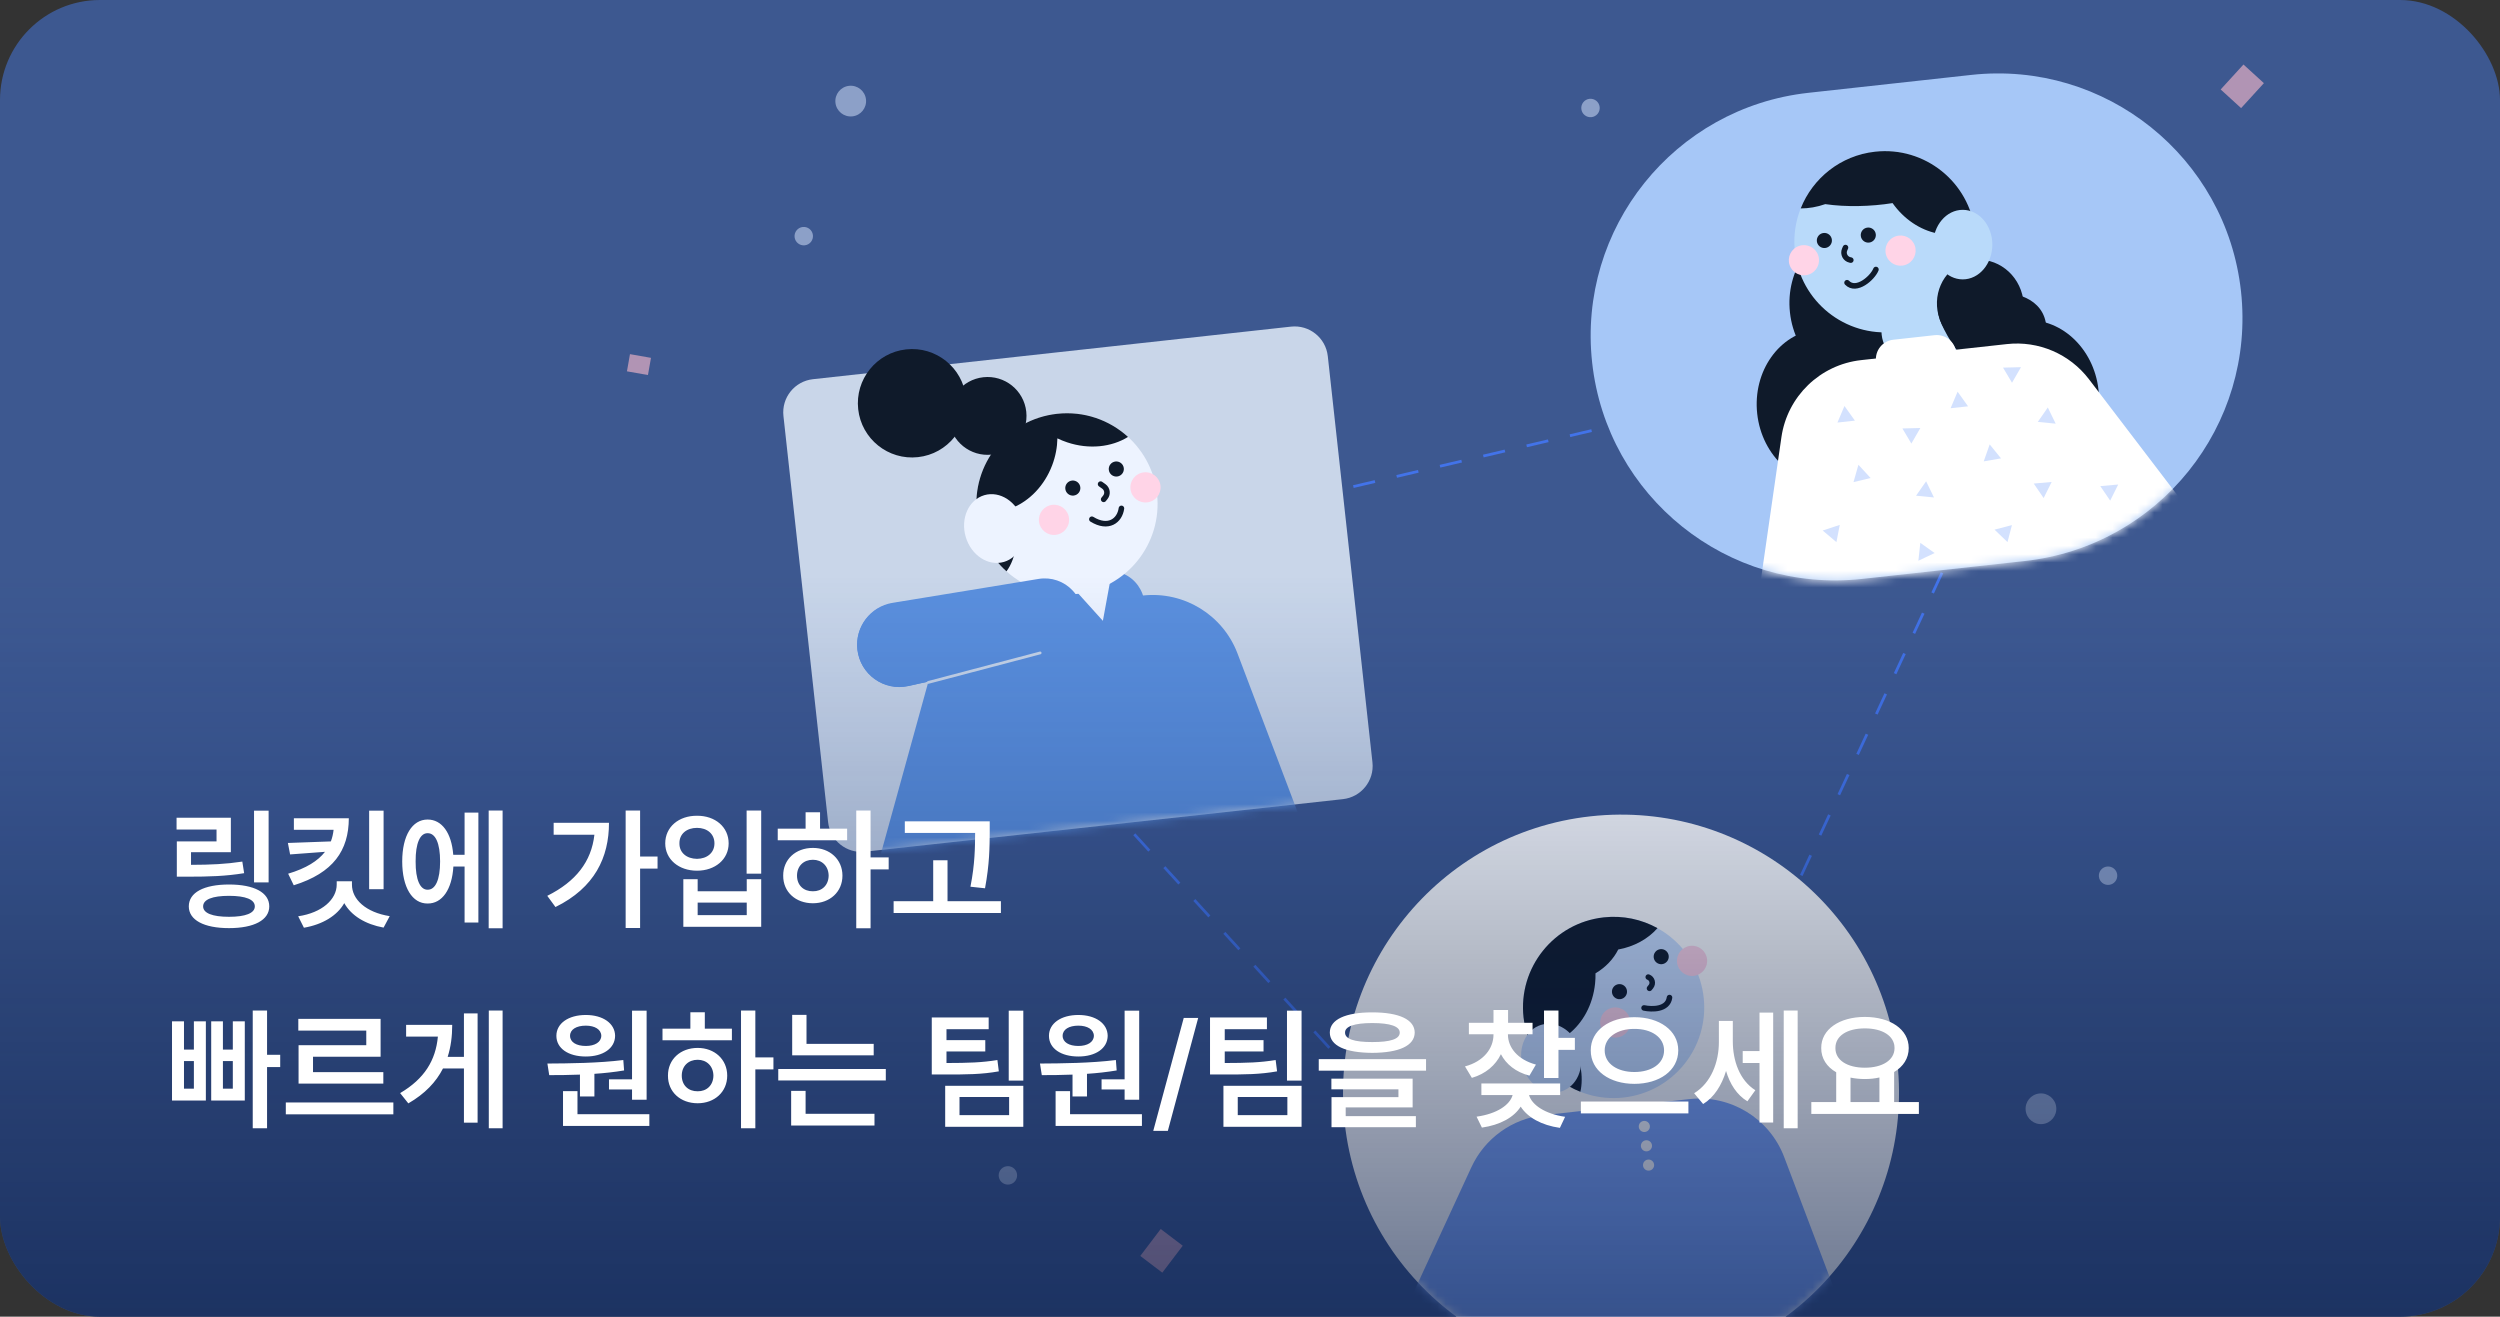 <svg width="300" height="158" viewBox="0 0 300 158" fill="none" xmlns="http://www.w3.org/2000/svg">
<rect x="0" y="0" width="300" height="158" fill="#333333" stroke="none"/>
<g clip-path="url(#clip0_2919_27830)">
<rect width="300" height="158" rx="12" fill="#3D5890"/>
<path opacity="0.8" d="M181.129 149.404L118.748 81.091L131.972 65.543L224.552 43.784L238.572 56.84L200.168 139.425L181.129 149.404Z" stroke="#4479FF" stroke-width="0.334" stroke-dasharray="2.67 2.67"/>
<path d="M154.918 39.196L97.554 45.504C95.357 45.745 93.771 47.723 94.013 49.92L99.373 98.663C99.614 100.861 101.592 102.446 103.789 102.204L161.153 95.897C163.351 95.655 164.936 93.677 164.694 91.48L159.334 42.737C159.093 40.54 157.115 38.954 154.918 39.196Z" fill="#C9D6E9"/>
<mask id="mask0_2919_27830" style="mask-type:alpha" maskUnits="userSpaceOnUse" x="93" y="39" width="73" height="64">
<path d="M155.249 39.166L96.89 45.583C94.693 45.825 93.107 47.802 93.349 49.999L98.709 98.742C98.95 100.94 100.928 102.525 103.125 102.284L161.484 95.866C163.681 95.624 165.267 93.647 165.025 91.45L159.665 42.707C159.423 40.51 157.446 38.924 155.249 39.166Z" fill="#FFD798"/>
</mask>
<g mask="url(#mask0_2919_27830)">
<path d="M102.888 77.949C102.592 75.256 104.475 72.809 107.154 72.405L132.568 68.578C135.939 68.071 138.453 71.614 136.86 74.628C136.291 75.705 135.278 76.478 134.089 76.743L109.003 82.326C106.068 82.978 103.216 80.938 102.888 77.949Z" fill="#5A8FDD"/>
<path d="M129.224 71.274C135.194 70.618 139.501 65.246 138.845 59.276C138.188 53.307 132.817 49 126.847 49.656C120.878 50.313 116.57 55.684 117.227 61.654C117.883 67.623 123.255 71.93 129.224 71.274Z" fill="#EDF3FF"/>
<path d="M128.837 59.469C129.335 59.415 129.694 58.967 129.639 58.47C129.584 57.972 129.137 57.613 128.639 57.668C128.142 57.723 127.783 58.17 127.838 58.668C127.892 59.165 128.34 59.524 128.837 59.469Z" fill="#0F1A2A"/>
<path d="M134.056 57.182C134.553 57.127 134.912 56.68 134.857 56.182C134.803 55.685 134.355 55.326 133.858 55.38C133.36 55.435 133.001 55.883 133.056 56.38C133.111 56.878 133.558 57.237 134.056 57.182Z" fill="#0F1A2A"/>
<path d="M131.024 62.308C133.004 63.527 134.37 62.486 134.572 61.006" stroke="#0F1A2A" stroke-width="0.667" stroke-linecap="round"/>
<path fill-rule="evenodd" clip-rule="evenodd" d="M128.06 53.081C127.652 52.944 127.261 52.784 126.888 52.603C126.871 53.664 126.666 54.766 126.254 55.848C125.331 58.267 123.57 60.064 121.573 60.901C121.618 61.068 121.661 61.237 121.701 61.408C122.365 64.283 121.946 67.004 120.777 68.562C118.852 66.838 117.532 64.424 117.227 61.654C116.57 55.684 120.878 50.313 126.847 49.656C130.079 49.301 133.136 50.4 135.363 52.43C133.404 53.647 130.701 53.968 128.06 53.081Z" fill="#0F1A2A"/>
<path d="M120.474 67.43C122.356 66.875 123.354 64.633 122.702 62.422C122.051 60.211 119.997 58.868 118.115 59.422C116.233 59.977 115.236 62.219 115.887 64.43C116.538 66.641 118.592 67.984 120.474 67.43Z" fill="#EDF3FF"/>
<path d="M132.07 58.093L132.457 58.367C132.882 58.669 132.966 59.267 132.64 59.674L132.439 59.923" stroke="#0F1A2A" stroke-width="0.667" stroke-linecap="round"/>
<path d="M111.58 81.168C112.765 76.876 116.447 73.739 120.873 73.252L137.146 71.463C142.075 70.921 146.747 73.783 148.503 78.421L155.962 98.112C158.48 104.76 154.047 111.996 146.982 112.773L117.41 116.025C109.771 116.865 103.694 109.73 105.74 102.322L111.58 81.168Z" fill="#5A8FDD"/>
<path d="M126.677 64.183C127.672 64.074 128.389 63.178 128.28 62.184C128.171 61.189 127.275 60.471 126.28 60.58C125.286 60.69 124.568 61.585 124.677 62.58C124.787 63.575 125.682 64.293 126.677 64.183Z" fill="#FFD4E7"/>
<path d="M137.657 60.287C138.652 60.177 139.37 59.282 139.261 58.287C139.151 57.292 138.256 56.574 137.261 56.684C136.266 56.793 135.548 57.688 135.658 58.683C135.767 59.678 136.662 60.396 137.657 60.287Z" fill="#FFD4E7"/>
<path d="M102.883 77.906C102.588 75.223 104.444 72.779 107.108 72.342L124.638 69.469C126.153 69.22 127.691 69.751 128.732 70.879C131.117 73.465 129.805 77.663 126.372 78.431L109.037 82.306C106.084 82.966 103.214 80.913 102.883 77.906Z" fill="#5A8FDD"/>
</g>
<path d="M119.02 54.553C121.584 54.271 123.434 51.964 123.152 49.4C122.87 46.836 120.563 44.986 118 45.268C115.436 45.55 113.586 47.857 113.868 50.421C114.15 52.985 116.457 54.834 119.02 54.553Z" fill="#0F1A2A"/>
<path d="M110.16 54.857C113.731 54.465 116.307 51.252 115.915 47.681C115.522 44.109 112.309 41.533 108.738 41.926C105.167 42.318 102.59 45.532 102.983 49.103C103.376 52.674 106.589 55.25 110.16 54.857Z" fill="#0F1A2A"/>
<path d="M111.403 81.888L124.818 78.351" stroke="#C9D6E9" stroke-width="0.334" stroke-linecap="round"/>
<path d="M132.346 74.5L128.716 70.478L133.323 69.17L132.346 74.5Z" fill="#EDF3FF"/>
<path opacity="0.5" d="M102.288 13.964C103.3 13.853 104.03 12.942 103.919 11.93C103.807 10.918 102.897 10.188 101.885 10.299C100.873 10.41 100.142 11.321 100.254 12.333C100.365 13.345 101.276 14.075 102.288 13.964Z" fill="#DDE8FF"/>
<path d="M236.544 8.99L217.018 11.137C200.91 12.908 189.287 27.403 191.058 43.511L191.058 43.512C192.83 59.62 207.324 71.243 223.433 69.471L242.959 67.324C259.068 65.553 270.69 51.058 268.919 34.95L268.919 34.95C267.148 18.841 252.653 7.218 236.544 8.99Z" fill="#A6C7F7"/>
<path d="M224.004 45.838C228.529 45.341 231.743 40.803 231.182 35.704C230.621 30.604 226.498 26.873 221.973 27.371C217.448 27.869 214.234 32.406 214.795 37.506C215.356 42.605 219.479 46.336 224.004 45.838Z" fill="#0F1A2A"/>
<path d="M220.074 57.982C224.599 57.484 227.813 52.947 227.252 47.847C226.691 42.748 222.568 39.017 218.043 39.514C213.518 40.012 210.304 44.55 210.865 49.649C211.426 54.749 215.548 58.48 220.074 57.982Z" fill="#0F1A2A"/>
<path d="M244.643 56.926C249.169 56.428 252.382 51.891 251.822 46.791C251.261 41.691 247.138 37.961 242.613 38.458C238.088 38.956 234.874 43.493 235.435 48.593C235.995 53.693 240.118 57.423 244.643 56.926Z" fill="#0F1A2A"/>
<mask id="mask1_2919_27830" style="mask-type:alpha" maskUnits="userSpaceOnUse" x="190" y="8" width="80" height="62">
<path d="M236.545 8.99L217.019 11.137C200.91 12.909 189.288 27.403 191.059 43.512L191.059 43.512C192.83 59.621 207.325 71.243 223.434 69.472L242.96 67.325C259.068 65.553 270.691 51.059 268.92 34.95L268.919 34.95C267.148 18.841 252.653 7.219 236.545 8.99Z" fill="#1CA0E7"/>
</mask>
<g mask="url(#mask1_2919_27830)">
<path d="M227.386 39.822C221.417 40.478 216.045 36.171 215.389 30.201C214.732 24.232 219.04 18.86 225.009 18.204C230.979 17.547 236.35 21.855 237.007 27.824C237.663 33.794 233.356 39.165 227.386 39.822Z" fill="#B9DAFA"/>
<path d="M224.295 29.111C223.797 29.166 223.35 28.807 223.295 28.309C223.24 27.812 223.599 27.364 224.097 27.309C224.594 27.255 225.042 27.614 225.096 28.111C225.151 28.609 224.792 29.056 224.295 29.111Z" fill="#0F1A2A"/>
<path d="M219.024 29.759C218.526 29.814 218.079 29.455 218.024 28.957C217.969 28.46 218.328 28.012 218.826 27.957C219.323 27.903 219.771 28.262 219.825 28.759C219.88 29.257 219.521 29.704 219.024 29.759Z" fill="#0F1A2A"/>
<path d="M225.111 32.34C224.709 33.352 222.752 35.079 221.645 33.925" stroke="#0F1A2A" stroke-width="0.667" stroke-linecap="round"/>
<path fill-rule="evenodd" clip-rule="evenodd" d="M216.085 25.012C217.05 25.011 218.05 24.842 219.032 24.496C221.508 24.859 224.517 24.789 227.108 24.372C228.487 26.326 230.435 27.589 232.42 27.999C232.479 28.56 232.58 29.135 232.726 29.715C233.256 31.819 234.269 33.582 235.464 34.707C236.687 32.719 237.283 30.324 237.008 27.824C236.351 21.854 230.98 17.547 225.01 18.203C220.865 18.659 217.522 21.388 216.085 25.012Z" fill="#0F1A2A"/>
<path d="M221.459 29.707L221.356 29.946C221.13 30.469 221.438 31.068 221.994 31.19L222.097 31.213" stroke="#0F1A2A" stroke-width="0.667" stroke-linecap="round"/>
<path d="M235.177 39.132C234.926 36.853 232.876 35.209 230.597 35.459L229.471 35.583C227.192 35.834 225.548 37.884 225.799 40.163C226.049 42.442 228.1 44.086 230.379 43.836L231.504 43.712C233.784 43.461 235.428 41.411 235.177 39.132Z" fill="#B9DAFA"/>
<path d="M228.653 31.788C227.706 32.112 226.676 31.608 226.351 30.661C226.026 29.714 226.531 28.683 227.478 28.359C228.424 28.034 229.455 28.539 229.78 29.485C230.104 30.432 229.6 31.463 228.653 31.788Z" fill="#FFD4E7"/>
<path d="M217.058 32.942C216.112 33.267 215.081 32.762 214.756 31.815C214.432 30.868 214.936 29.838 215.883 29.513C216.83 29.189 217.86 29.693 218.185 30.64C218.51 31.587 218.005 32.617 217.058 32.942Z" fill="#FFD4E7"/>
<path d="M239.496 41.705C242.184 40.731 243.532 37.648 242.507 34.819C241.482 31.99 238.472 30.485 235.785 31.459C233.097 32.432 231.749 35.515 232.774 38.345C233.799 41.174 236.809 42.678 239.496 41.705Z" fill="#0F1A2A"/>
<path d="M245.317 38.044C246.341 40.874 244.044 44.789 240.956 45.908C237.867 47.027 233.814 41.207 232.789 38.378C231.763 34.844 234.155 36.781 237.244 35.662C240.333 34.543 244.292 35.215 245.317 38.044Z" fill="#0F1A2A"/>
<path d="M235.529 33.527C233.567 33.528 231.977 31.659 231.976 29.354C231.976 27.049 233.566 25.18 235.528 25.18C237.49 25.18 239.081 27.048 239.081 29.353C239.081 31.658 237.491 33.527 235.529 33.527Z" fill="#B9DAFA"/>
<path d="M250.672 45.504C248.36 42.471 244.628 40.872 240.837 41.289L223.343 43.213C218.413 43.755 214.475 47.563 213.769 52.471L210.767 73.313C209.754 80.349 215.653 86.449 222.719 85.672L257.646 81.832C266.056 80.907 270.235 71.156 265.105 64.428L250.672 45.504Z" fill="white"/>
<path d="M234.742 42.296C234.6 41.008 233.441 40.08 232.154 40.221L227.195 40.767C225.907 40.908 224.978 42.067 225.12 43.354C225.261 44.642 226.42 45.571 227.708 45.429L232.667 44.884C233.954 44.743 234.883 43.584 234.742 42.296Z" fill="white"/>
</g>
<path d="M221.335 48.719L222.589 50.476L220.493 50.707L221.335 48.719Z" fill="#D3E1FE"/>
<path d="M234.912 47.001L236.166 48.758L234.071 48.988L234.912 47.001Z" fill="#D3E1FE"/>
<path d="M239.342 63.557L241.431 63.012L240.9 65.051L239.342 63.557Z" fill="#D3E1FE"/>
<path d="M230.204 67.288L230.439 65.142L232.155 66.365L230.204 67.288Z" fill="#D3E1FE"/>
<path d="M230.445 51.358L229.364 53.227L228.287 51.415L230.445 51.358Z" fill="#D3E1FE"/>
<path d="M242.521 44.06L241.44 45.928L240.364 44.116L242.521 44.06Z" fill="#D3E1FE"/>
<path d="M238.763 53.329L240.123 55.005L238.047 55.365L238.763 53.329Z" fill="#D3E1FE"/>
<path d="M218.722 63.662L220.773 62.987L220.37 65.056L218.722 63.662Z" fill="#D3E1FE"/>
<path d="M232.077 59.695L229.929 59.484L231.133 57.754L232.077 59.695Z" fill="#D3E1FE"/>
<path d="M246.682 50.839L244.534 50.628L245.738 48.898L246.682 50.839Z" fill="#D3E1FE"/>
<path d="M246.199 57.836L245.237 59.768L244.05 58.027L246.199 57.836Z" fill="#D3E1FE"/>
<path d="M254.185 58.143L253.222 60.075L252.035 58.334L254.185 58.143Z" fill="#D3E1FE"/>
<path d="M223.01 55.775L224.473 57.362L222.422 57.852L223.01 55.775Z" fill="#D3E1FE"/>
<path opacity="0.6" d="M269.216 7.741L266.481 10.736L268.932 12.974L271.667 9.978L269.216 7.741Z" fill="#FFBCCB"/>
<path d="M198.169 164.274C216.482 162.26 229.695 145.782 227.681 127.469C225.667 109.156 209.189 95.944 190.876 97.957C172.564 99.971 159.351 116.449 161.365 134.762C163.378 153.075 179.856 166.287 198.169 164.274Z" fill="white"/>
<mask id="mask2_2919_27830" style="mask-type:alpha" maskUnits="userSpaceOnUse" x="161" y="97" width="67" height="68">
<path d="M198.169 164.28C216.482 162.266 229.695 145.788 227.681 127.475C225.667 109.162 209.19 95.949 190.877 97.963C172.564 99.977 159.351 116.455 161.365 134.768C163.379 153.08 179.856 166.293 198.169 164.28Z" fill="white"/>
</mask>
<g mask="url(#mask2_2919_27830)">
<path d="M194.823 131.703C200.793 131.047 205.1 125.675 204.443 119.706C203.787 113.736 198.415 109.429 192.446 110.085C186.476 110.742 182.169 116.113 182.825 122.083C183.482 128.052 188.853 132.36 194.823 131.703Z" fill="#CBE0FF"/>
<path d="M194.437 119.899C194.934 119.844 195.293 119.396 195.238 118.899C195.184 118.401 194.736 118.043 194.239 118.097C193.741 118.152 193.382 118.6 193.437 119.097C193.492 119.595 193.939 119.953 194.437 119.899Z" fill="#0F1A2A"/>
<path d="M199.444 115.7C199.941 115.645 200.3 115.197 200.246 114.7C200.191 114.202 199.743 113.843 199.246 113.898C198.748 113.953 198.389 114.4 198.444 114.898C198.499 115.395 198.946 115.754 199.444 115.7Z" fill="#0F1A2A"/>
<path d="M197.288 120.953C198.221 121.154 200.139 121.186 200.341 119.706" stroke="#0F1A2A" stroke-width="0.667" stroke-linecap="round"/>
<path fill-rule="evenodd" clip-rule="evenodd" d="M198.897 111.378C196.999 110.325 194.768 109.83 192.446 110.085C186.476 110.742 182.169 116.113 182.825 122.083C183.282 126.232 186.015 129.578 189.644 131.012C190.059 129.24 189.676 126.853 188.458 124.569C188.376 124.413 188.29 124.261 188.203 124.112C189.914 122.785 191.148 120.592 191.41 118.016C191.452 117.605 191.468 117.2 191.459 116.8C192.658 116.089 193.612 115.103 194.187 113.943C196.106 113.592 197.772 112.666 198.897 111.378Z" fill="#0F1A2A"/>
<path d="M187.322 130.982C189.204 130.428 190.201 128.186 189.55 125.975C188.899 123.764 186.845 122.421 184.963 122.975C183.081 123.53 182.084 125.771 182.735 127.983C183.386 130.194 185.44 131.537 187.322 130.982Z" fill="#CBE0FF"/>
<path d="M197.792 117.25C198.26 117.424 198.421 118.003 198.109 118.392L197.941 118.602" stroke="#0F1A2A" stroke-width="0.667" stroke-linecap="round"/>
<path d="M176.566 140.067C178.165 136.604 181.46 134.232 185.251 133.815L202.745 131.891C207.674 131.349 212.346 134.211 214.103 138.849L221.561 158.54C224.079 165.188 219.647 172.424 212.581 173.201L177.653 177.042C169.244 177.966 163.046 169.357 166.592 161.675L176.566 140.067Z" fill="#7EA5F8"/>
<path d="M194.031 124.503C195.026 124.393 195.744 123.498 195.635 122.503C195.525 121.508 194.63 120.79 193.635 120.9C192.64 121.009 191.922 121.904 192.032 122.899C192.141 123.894 193.036 124.612 194.031 124.503Z" fill="#FFD4E7"/>
<path d="M203.245 117.105C204.24 116.996 204.958 116.1 204.848 115.105C204.739 114.111 203.844 113.393 202.849 113.502C201.854 113.612 201.136 114.507 201.245 115.502C201.355 116.497 202.25 117.214 203.245 117.105Z" fill="#FFD4E7"/>
</g>
<path d="M197.391 135.839C197.758 135.799 198.022 135.47 197.982 135.103C197.941 134.737 197.612 134.473 197.245 134.513C196.879 134.553 196.615 134.883 196.655 135.249C196.695 135.615 197.025 135.88 197.391 135.839Z" fill="#FCFCFD"/>
<path d="M197.646 138.16C198.013 138.119 198.277 137.79 198.237 137.424C198.196 137.057 197.867 136.793 197.501 136.833C197.134 136.874 196.87 137.203 196.91 137.569C196.951 137.936 197.28 138.2 197.646 138.16Z" fill="#FCFCFD"/>
<path d="M197.901 140.475C198.267 140.435 198.532 140.105 198.491 139.739C198.451 139.373 198.121 139.108 197.755 139.149C197.389 139.189 197.125 139.519 197.165 139.885C197.205 140.251 197.535 140.515 197.901 140.475Z" fill="#FCFCFD"/>
<path opacity="0.5" d="M245.116 134.885C246.128 134.773 246.858 133.863 246.747 132.85C246.636 131.838 245.725 131.108 244.713 131.219C243.701 131.331 242.971 132.241 243.082 133.254C243.193 134.266 244.104 134.996 245.116 134.885Z" fill="#DDE8FF"/>
<path opacity="0.5" d="M253.088 106.184C253.696 106.117 254.134 105.57 254.067 104.963C254 104.356 253.454 103.918 252.846 103.985C252.239 104.051 251.801 104.598 251.868 105.205C251.935 105.812 252.481 106.25 253.088 106.184Z" fill="#DDE8FF"/>
<path opacity="0.5" d="M121.168 142.13C121.766 142.008 122.153 141.424 122.032 140.825C121.91 140.227 121.326 139.84 120.727 139.961C120.129 140.083 119.742 140.667 119.863 141.266C119.985 141.864 120.569 142.251 121.168 142.13Z" fill="#DDE8FF"/>
<path opacity="0.5" d="M96.572 29.438C97.179 29.371 97.617 28.824 97.55 28.217C97.484 27.61 96.937 27.172 96.33 27.238C95.723 27.305 95.285 27.852 95.351 28.459C95.418 29.066 95.965 29.504 96.572 29.438Z" fill="#DDE8FF"/>
<path opacity="0.5" d="M190.981 14.058C191.588 13.991 192.026 13.445 191.959 12.838C191.893 12.23 191.346 11.792 190.739 11.859C190.132 11.926 189.694 12.472 189.76 13.08C189.827 13.687 190.374 14.125 190.981 14.058Z" fill="#DDE8FF"/>
<path opacity="0.6" d="M139.285 147.481L136.833 150.713L139.477 152.719L141.929 149.487L139.285 147.481Z" fill="#FFBCCB"/>
<path opacity="0.6" d="M78.118 42.942L75.597 42.498L75.234 44.56L77.755 45.004L78.118 42.942Z" fill="#FFBCCB"/>
<rect x="-8" y="-10" width="313" height="178" fill="url(#paint0_linear_2919_27830)"/>
<path d="M32.234 97.281V105.891H30.484V97.281H32.234ZM27.703 98.125V102.266H22.922V103.781C25.344 103.773 27.055 103.695 29.078 103.391L29.297 104.781C27.062 105.141 25.156 105.203 22.422 105.203H21.219V100.969H25.984V99.547H21.188V98.125H27.703ZM27.484 106.141C30.484 106.141 32.312 107.094 32.312 108.766C32.312 110.406 30.484 111.375 27.484 111.375C24.469 111.375 22.656 110.406 22.656 108.766C22.656 107.094 24.469 106.141 27.484 106.141ZM27.484 107.5C25.484 107.5 24.375 107.938 24.375 108.766C24.375 109.578 25.484 110.016 27.484 110.016C29.469 110.016 30.578 109.578 30.578 108.766C30.578 107.938 29.469 107.5 27.484 107.5ZM46.031 97.281V106.703H44.297V97.281H46.031ZM42.234 106.141C42.219 107.922 43.906 109.484 46.766 109.938L46.031 111.312C43.836 110.914 42.141 109.867 41.312 108.375C40.461 109.875 38.727 110.938 36.469 111.328L35.781 109.953C38.656 109.531 40.406 107.922 40.406 106.141V105.75H42.234V106.141ZM41.859 98.188C41.844 102.062 40 104.75 35.25 106.234L34.578 104.844C36.75 104.195 38.156 103.305 39 102.219L34.812 102.531L34.547 101.156L39.703 100.969C39.875 100.523 39.977 100.062 40.031 99.578H35.266V98.188H41.859ZM60.312 97.266V111.391H58.641V97.266H60.312ZM57.406 97.516V110.703H55.75V103.984H54.406C54.242 106.734 53.062 108.438 51.312 108.422C49.469 108.438 48.266 106.484 48.266 103.375C48.266 100.266 49.469 98.344 51.312 98.344C53.023 98.344 54.188 99.938 54.391 102.578H55.75V97.516H57.406ZM51.312 99.984C50.422 99.969 49.859 101.172 49.875 103.375C49.859 105.578 50.422 106.781 51.312 106.766C52.25 106.781 52.812 105.578 52.812 103.375C52.812 101.172 52.25 99.969 51.312 99.984ZM76.812 97.266V102.781H78.906V104.234H76.812V111.359H75.078V97.266H76.812ZM73.078 98.734C73.078 102.891 71.359 106.531 66.656 108.844L65.672 107.5C69.109 105.789 70.969 103.383 71.328 100.172H66.438V98.734H73.078ZM91.344 97.266V104.844H89.594V97.266H91.344ZM83.719 105.5V106.953H89.609V105.5H91.344V111.219H82V105.5H83.719ZM83.719 109.812H89.609V108.312H83.719V109.812ZM83.641 97.891C85.812 97.875 87.438 99.234 87.438 101.203C87.438 103.125 85.812 104.484 83.641 104.484C81.453 104.484 79.828 103.125 79.828 101.203C79.828 99.234 81.453 97.875 83.641 97.891ZM83.641 99.344C82.406 99.344 81.516 100.062 81.531 101.203C81.516 102.328 82.406 103.047 83.641 103.062C84.859 103.047 85.734 102.328 85.734 101.203C85.734 100.062 84.859 99.344 83.641 99.344ZM104.469 97.266V102.891H106.641V104.328H104.469V111.391H102.75V97.266H104.469ZM101.656 99.438V100.828H93.328V99.438H96.672V97.469H98.406V99.438H101.656ZM97.547 101.75C99.578 101.75 101.094 103.125 101.094 105.078C101.094 107.031 99.578 108.391 97.547 108.391C95.484 108.391 93.969 107.031 93.984 105.078C93.969 103.125 95.484 101.75 97.547 101.75ZM97.547 103.172C96.438 103.172 95.641 103.922 95.641 105.078C95.641 106.234 96.438 106.969 97.547 106.953C98.625 106.969 99.422 106.234 99.438 105.078C99.422 103.922 98.625 103.172 97.547 103.172ZM118.766 98.562V99.922C118.75 101.672 118.75 103.641 118.203 106.594L116.453 106.406C117 103.656 117 101.648 117.016 99.953H108.578V98.562H118.766ZM120.109 108.141V109.562H107.234V108.141H111.984V103.234H113.703V108.141H120.109ZM32.047 121.266V126.578H33.625V128.047H32.047V135.391H30.328V121.266H32.047ZM22.078 122.562V125.953H23.266V122.562H24.703V132.062H20.641V122.562H22.078ZM22.078 130.641H23.266V127.328H22.078V130.641ZM26.75 122.562V125.953H27.938V122.562H29.375V132.062H25.344V122.562H26.75ZM26.75 130.641H27.938V127.328H26.75V130.641ZM47.203 132.297V133.719H34.297V132.297H47.203ZM45.672 122.266V126.812H37.562V128.656H46V130.031H35.828V125.422H43.953V123.672H35.797V122.266H45.672ZM60.312 121.266V135.391H58.656V121.266H60.312ZM57.312 121.609V134.719H55.672V128.219H53.156C52.328 129.844 51 131.25 49 132.406L48.016 131.172C50.945 129.445 52.281 127.234 52.547 124.391H48.734V122.984H54.266C54.266 124.352 54.102 125.633 53.719 126.828H55.672V121.609H57.312ZM77.594 121.281V131.969H75.844V130.734H73.078V129.516H75.844V121.281H77.594ZM77.922 133.703V135.109H67.562V130.938H69.297V133.703H77.922ZM65.688 127.625C68.297 127.609 71.797 127.578 74.797 127.203L74.891 128.453C73.727 128.648 72.523 128.781 71.328 128.859V131.578H69.594V128.953C68.273 129.008 67.016 129.016 65.906 129.016L65.688 127.625ZM70.297 121.797C72.359 121.797 73.797 122.812 73.812 124.297C73.797 125.812 72.359 126.781 70.297 126.781C68.203 126.781 66.766 125.812 66.766 124.297C66.766 122.812 68.203 121.797 70.297 121.797ZM70.297 123.078C69.172 123.078 68.406 123.531 68.406 124.297C68.406 125.062 69.172 125.516 70.297 125.516C71.375 125.516 72.141 125.062 72.156 124.297C72.141 123.531 71.375 123.078 70.297 123.078ZM90.641 121.266V126.891H92.812V128.328H90.641V135.391H88.922V121.266H90.641ZM87.828 123.438V124.828H79.5V123.438H82.844V121.469H84.578V123.438H87.828ZM83.719 125.75C85.75 125.75 87.266 127.125 87.266 129.078C87.266 131.031 85.75 132.391 83.719 132.391C81.656 132.391 80.141 131.031 80.156 129.078C80.141 127.125 81.656 125.75 83.719 125.75ZM83.719 127.172C82.609 127.172 81.812 127.922 81.812 129.078C81.812 130.234 82.609 130.969 83.719 130.953C84.797 130.969 85.594 130.234 85.609 129.078C85.594 127.922 84.797 127.172 83.719 127.172ZM104.844 125.266V126.641H95.062V121.781H96.781V125.266H104.844ZM106.297 128.281V129.656H93.391V128.281H106.297ZM104.938 133.656V135.062H94.938V130.906H96.672V133.656H104.938ZM118.641 122.094V123.5H113.578V124.812H118.234V126.172H113.578V127.562C116.219 127.555 117.828 127.508 119.688 127.203L119.859 128.562C117.828 128.922 116.062 128.953 113.016 128.938H111.812V122.094H118.641ZM122.797 121.281V129.672H121.047V121.281H122.797ZM122.797 130.297V135.219H113.422V130.297H122.797ZM115.141 131.641V133.812H121.094V131.641H115.141ZM136.703 121.281V131.969H134.953V130.734H132.188V129.516H134.953V121.281H136.703ZM137.031 133.703V135.109H126.672V130.938H128.406V133.703H137.031ZM124.797 127.625C127.406 127.609 130.906 127.578 133.906 127.203L134 128.453C132.836 128.648 131.633 128.781 130.438 128.859V131.578H128.703V128.953C127.383 129.008 126.125 129.016 125.016 129.016L124.797 127.625ZM129.406 121.797C131.469 121.797 132.906 122.812 132.922 124.297C132.906 125.812 131.469 126.781 129.406 126.781C127.312 126.781 125.875 125.812 125.875 124.297C125.875 122.812 127.312 121.797 129.406 121.797ZM129.406 123.078C128.281 123.078 127.516 123.531 127.516 124.297C127.516 125.062 128.281 125.516 129.406 125.516C130.484 125.516 131.25 125.062 131.266 124.297C131.25 123.531 130.484 123.078 129.406 123.078ZM143.781 122.156L140.141 135.703H138.391L142.047 122.156H143.781ZM152.031 122.094V123.5H146.969V124.812H151.625V126.172H146.969V127.562C149.609 127.555 151.219 127.508 153.078 127.203L153.25 128.562C151.219 128.922 149.453 128.953 146.406 128.938H145.203V122.094H152.031ZM156.188 121.281V129.672H154.438V121.281H156.188ZM156.188 130.297V135.219H146.812V130.297H156.188ZM148.531 131.641V133.812H154.484V131.641H148.531ZM164.672 121.484C167.891 121.484 169.75 122.344 169.766 123.906C169.75 125.484 167.891 126.328 164.672 126.344C161.453 126.328 159.578 125.484 159.578 123.906C159.578 122.344 161.453 121.484 164.672 121.484ZM164.672 122.766C162.516 122.766 161.391 123.172 161.406 123.906C161.391 124.688 162.516 125.047 164.672 125.047C166.859 125.047 167.969 124.688 167.969 123.906C167.969 123.172 166.859 122.766 164.672 122.766ZM171.125 127.094V128.484H158.25V127.094H171.125ZM169.516 129.438V132.891H161.484V133.938H169.906V135.266H159.781V131.656H167.812V130.719H159.766V129.438H169.516ZM180.953 124.156C180.953 125.672 182.094 127.156 184.312 127.75L183.531 129.078C181.891 128.648 180.734 127.711 180.109 126.5C179.477 127.828 178.289 128.859 176.625 129.344L175.797 127.969C178.031 127.375 179.219 125.812 179.219 124.156V124.109H176.266V122.734H179.219V121.203H180.969V122.734H183.906V124.109H180.953V124.156ZM187.016 121.266V124.547H188.984V125.984H187.016V129.359H185.281V121.266H187.016ZM187.219 130.016V131.406H183.484C183.812 132.578 185.398 133.672 187.812 134.016L187.188 135.344C184.977 135.031 183.305 134.086 182.484 132.797C181.672 134.078 180.016 135 177.828 135.312L177.188 134C179.609 133.664 181.18 132.609 181.516 131.406H177.766V130.016H187.219ZM196.125 122.062C199.109 122.062 201.391 123.641 201.391 126.047C201.391 128.484 199.109 130.062 196.125 130.062C193.156 130.062 190.875 128.484 190.891 126.047C190.875 123.641 193.156 122.062 196.125 122.062ZM196.125 123.469C194.078 123.453 192.562 124.484 192.562 126.047C192.562 127.641 194.078 128.641 196.125 128.641C198.188 128.641 199.688 127.641 199.688 126.047C199.688 124.484 198.188 123.453 196.125 123.469ZM202.609 132.188V133.609H189.703V132.188H202.609ZM207.938 124.969C207.938 127.25 208.734 129.625 210.641 130.828L209.688 132.156C208.414 131.391 207.586 130.07 207.125 128.516C206.609 130.227 205.703 131.672 204.375 132.484L203.297 131.188C205.344 129.938 206.266 127.453 206.266 125.047V122.516H207.938V124.969ZM215.719 121.266V135.391H214.047V121.266H215.719ZM212.781 121.516V134.703H211.141V127.562H209.125V126.125H211.141V121.516H212.781ZM230.266 132.25V133.672H217.359V132.25H220.344V128.672C219.219 128.031 218.539 127.023 218.547 125.766C218.531 123.516 220.75 122.031 223.781 122.031C226.828 122.031 229.047 123.516 229.047 125.766C229.047 127 228.391 127.992 227.297 128.641V132.25H230.266ZM223.781 123.406C221.672 123.406 220.234 124.297 220.25 125.766C220.234 127.219 221.672 128.125 223.781 128.125C225.891 128.125 227.344 127.219 227.344 125.766C227.344 124.297 225.891 123.406 223.781 123.406ZM222.062 132.25H225.531V129.297C224.992 129.422 224.406 129.484 223.781 129.484C223.172 129.484 222.594 129.422 222.062 129.312V132.25Z" fill="white"/>
</g>
<defs>
<linearGradient id="paint0_linear_2919_27830" x1="148.5" y1="159" x2="148.5" y2="35.5" gradientUnits="userSpaceOnUse">
<stop stop-color="#061943" stop-opacity="0.6"/>
<stop offset="0.36" stop-color="#061943" stop-opacity="0.3"/>
<stop offset="0.728" stop-color="#153B8E" stop-opacity="0"/>
</linearGradient>
<clipPath id="clip0_2919_27830">
<rect width="300" height="158" rx="12" fill="white"/>
</clipPath>
</defs>
</svg>
